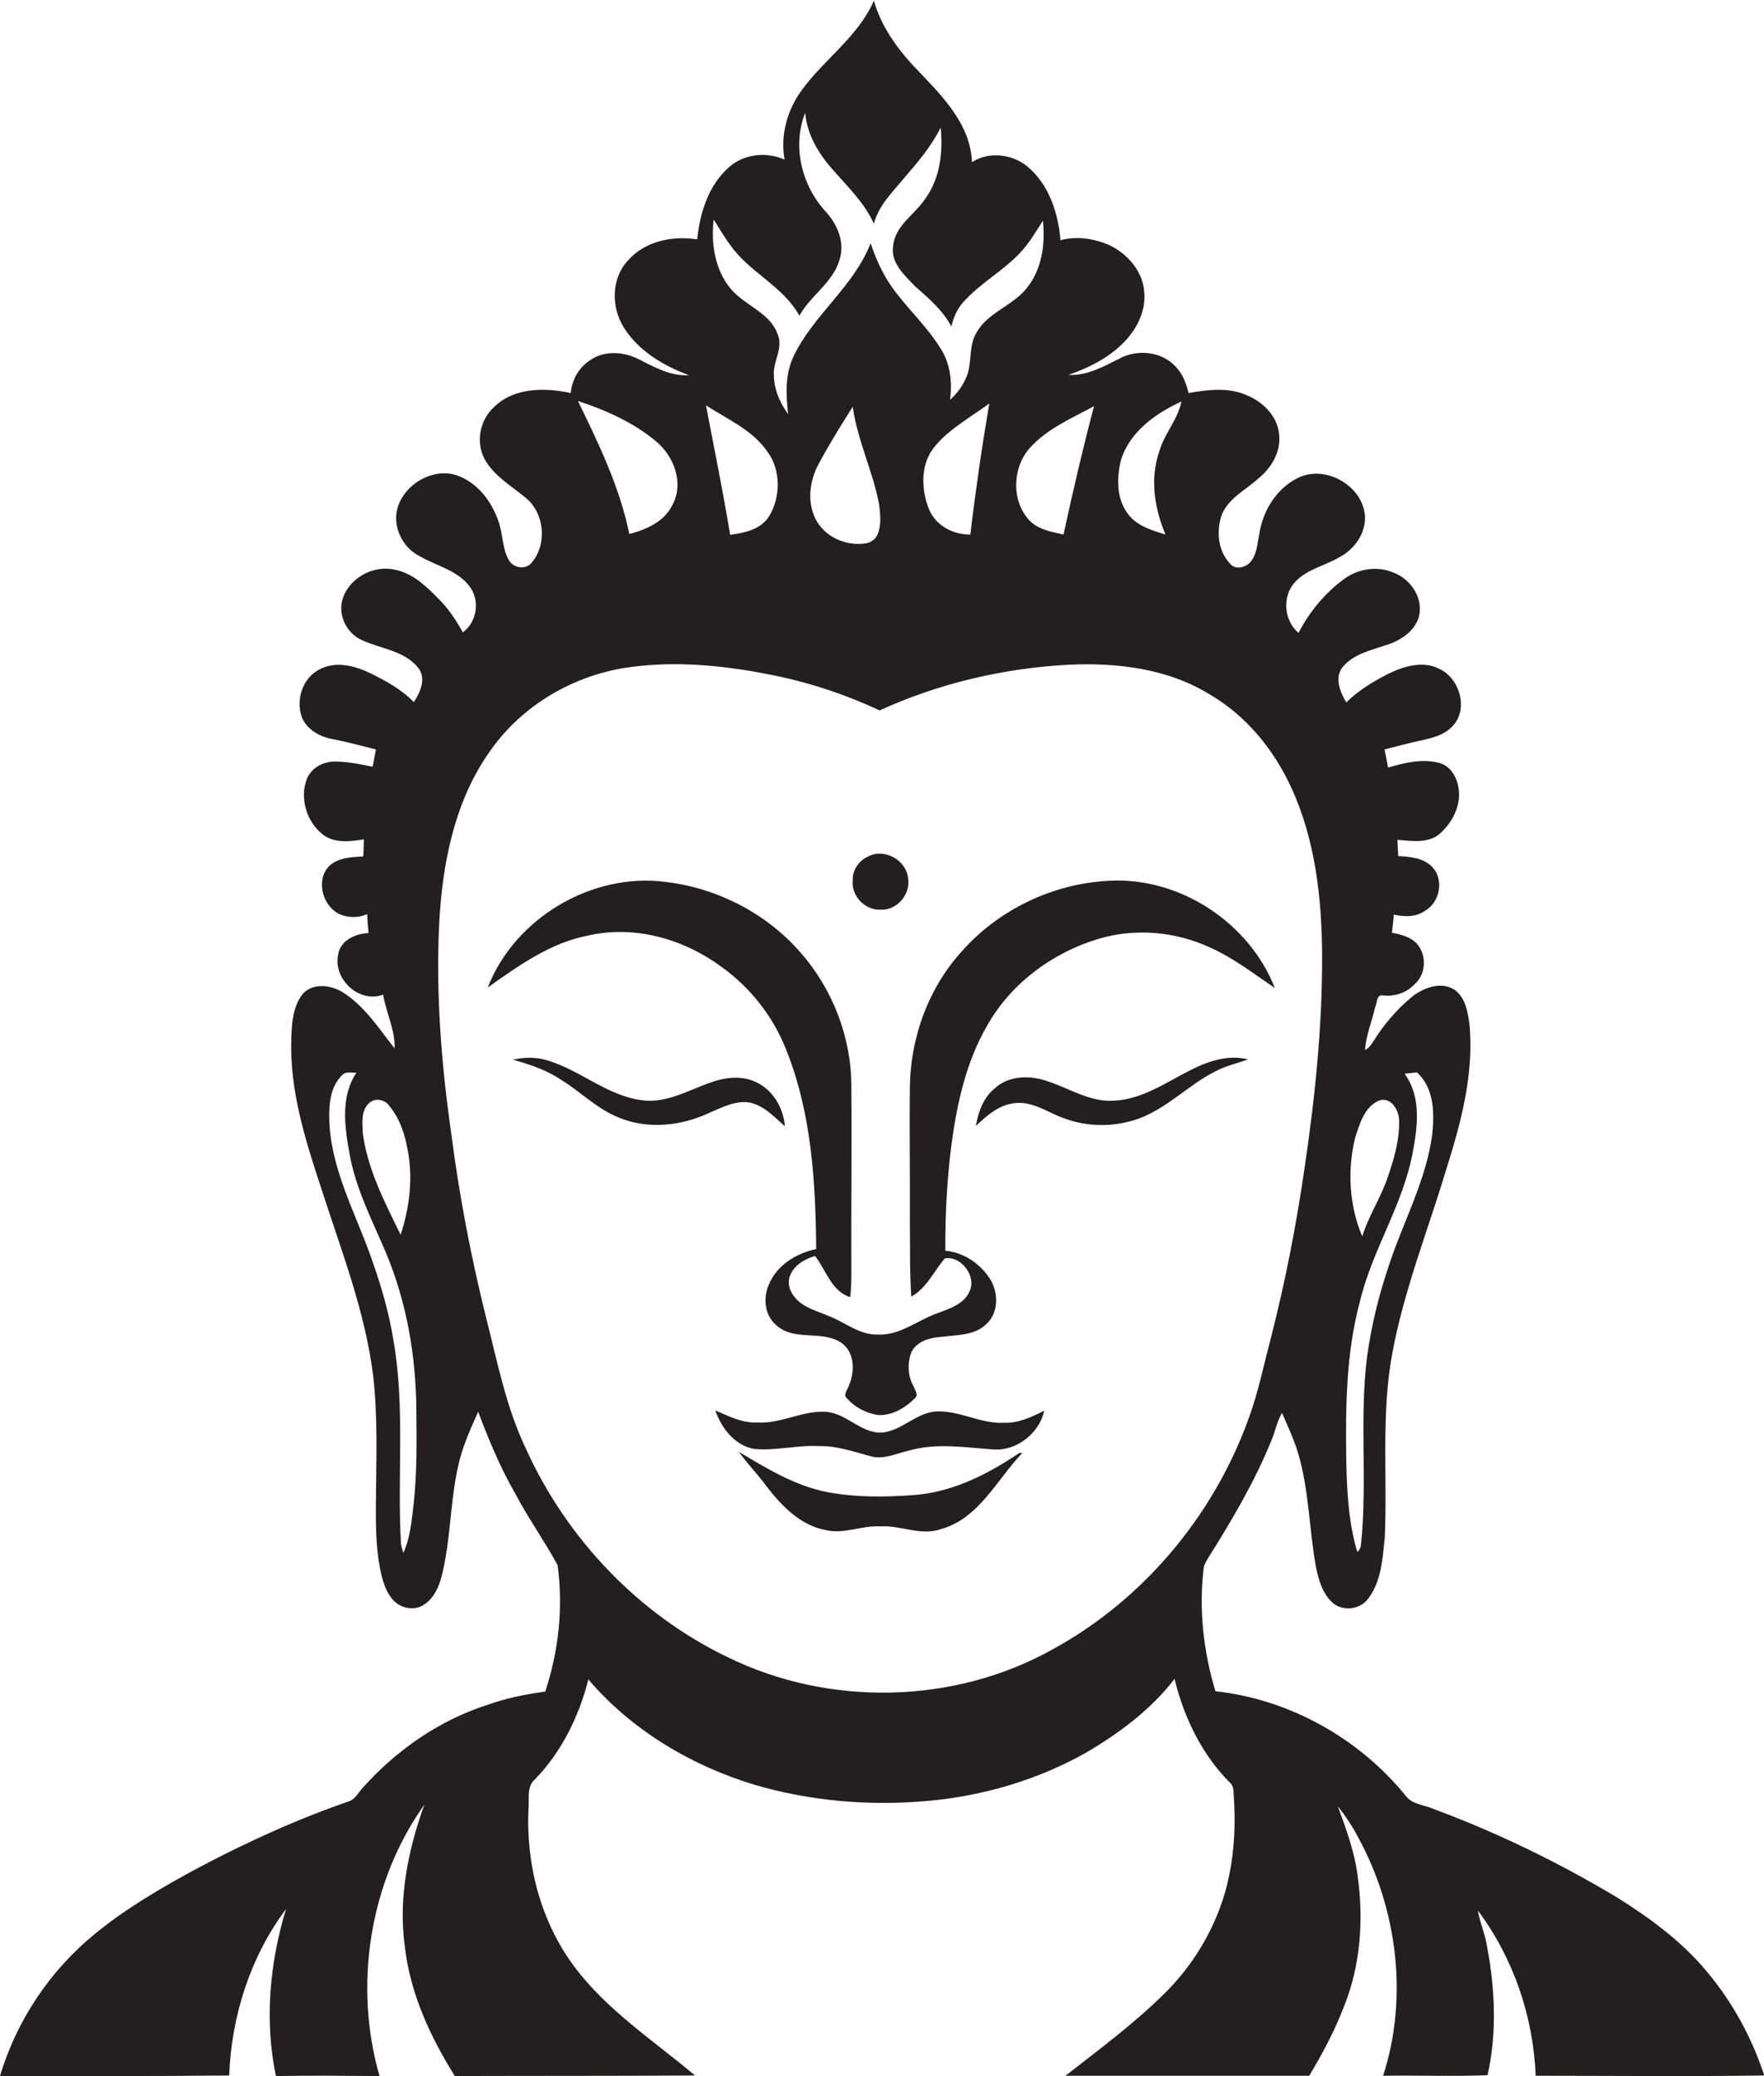 <?xml version="1.0" encoding="utf-8"?>
<!-- Generator: Adobe Illustrator 19.2.0, SVG Export Plug-In . SVG Version: 6.00 Build 0)  -->
<svg version="1.1" id="Layer_1" xmlns="http://www.w3.org/2000/svg" xmlns:xlink="http://www.w3.org/1999/xlink" x="0px" y="0px"
	 viewBox="0 0 641.9 755.5" style="enable-background:new 0 0 641.9 755.5;" xml:space="preserve">
<style type="text/css">
	.st0{fill:#231F20;}
</style>
<g>
	<path class="st0" d="M621.2,717.5c-9.1-11-20.8-19.6-32.8-27.1c-21.2-12.7-43.6-23.6-66.8-32.2c-3.4-1.5-7.8-1.6-10.1-4.8
		c-17-20.9-42.3-35.1-69.2-38c-4.4-14.5-6.1-29.8-4.3-44.8c0.2-1.4,1-2.6,1.7-3.8c8.6-13.7,16.9-27.7,23-42.8c1.4-3.3,2-6.8,3.8-9.9
		c2.2,5.1,4.6,10.1,6.1,15.5c3.8,13.3,3.8,27.2,6.3,40.8c1,4.8,2.5,9.9,6.4,13.1c3.9,3,10,2,12.8-2.1c4.6-6.3,5-14.4,5.8-21.8
		c1-22.5-1.4-45.3,2.8-67.5c4.2-22.5,12.7-43.9,19.3-65.7c5.5-17.4,10.5-35.5,8.7-53.9c-0.6-4.4-1.5-9.4-5.2-12.2
		c-4.7-3.3-11-1.1-15.2,2c-5.8,4.7-10.7,10.4-14.6,16.7c-0.8,1.2-1.6,2.4-3,3.1c0.4-5.4,2.5-10.4,3.7-15.6c0.8-1.5,0.4-4.8,2.9-4.3
		c4.3,0.5,8.6-1,11.5-4.1c4.2-3.7,4.4-10.6,0.8-14.7c-2.3-2.5-5.9-3.4-9.1-4c0.3-2.2,0.5-4.4,0.7-6.6c3.7,0.8,7.9,1,11.2-1.3
		c5.7-3.1,7.3-11.9,2.4-16.4c-3.2-3-7.9-3.4-12-3.6c-0.1-2-0.2-3.9-0.3-5.9c5.2,0.4,11.3,1.4,15.5-2.3c3.7-3.3,6.4-7.9,6.9-12.9
		c0.4-5-1.7-11-6.8-12.7c-6.3-1.8-12.9-0.2-19,1.6c-0.4-2.2-0.8-4.4-1.3-6.6c4.5-1.1,9-2.4,13.5-3.3c3.9-0.9,8.1-1.9,11-4.9
		c6.3-6.1,3-17.8-4.7-21.2c-6-3-12.9-0.8-18.5,1.9c-5.4,2.8-10.8,6-15.2,10.4c-2.2-3.7-4.4-8.9-1.4-12.8c3.9-4.8,10.4-6.2,16-8.1
		c5.1-1.6,10.2-4.9,11.8-10.2c1.8-6.8-2.9-13.7-9.1-16.1c-5.9-2.6-12.9-1.5-18,2.2c-7,5.1-12.7,12-16.7,19.7
		c-5.2-4.5-6-12.8-1.6-18.1c4.2-5,11-6.2,16.4-9.4c5.5-2.8,9.8-8.8,9.4-15.2c-1-11-14.3-18.5-24.2-13.8c-8,3.8-13.1,12.2-14.3,20.8
		c-0.7,3.3-0.8,7-3.1,9.8c-1.7,2.1-5.5,3.1-7.4,0.8c-4.6-4.7-5.2-12.2-3-18.2c2.6-5.9,8.6-8.7,13.2-12.9c4.6-3.7,8.1-9.4,7.6-15.5
		c-0.3-6.7-5.6-12.2-11.6-14.7c-6.8-3.1-14.4-2.1-21.4-0.9c-0.9-3.6-2.2-7.2-4.9-9.8c-5.1-5.4-13.9-6.2-20.3-2.7
		c-5.8,2.9-11.8,6.3-18.5,5.9c7-2.4,13.9-5.8,19.3-11c5.1-4.8,8.9-11.7,8.3-18.9c-0.4-7.6-6-14.1-12.7-17.3
		c-5.5-2.4-11.9-3.4-17.8-1.8c-0.8-9.4-3.8-19.1-10.8-25.7c-5.5-5.5-14.8-7-21.4-2.7c-0.6-14.5-11.8-25-21.1-34.8
		c-6.4-6.9-12.1-14.9-14.6-24c-5.7,13.2-18.2,21.4-26.4,32.8c-5.2,7.2-7.7,16.3-6.1,25.1c-6.5-3-14.8-2.1-20.2,2.7
		c-7.5,6.6-10.6,16.6-11.6,26.3c-9-1.4-19.1,0.6-25.3,7.8c-6,6.5-6,16.8-1.5,24.1c5.3,8.6,14.5,14.1,23.8,17.5
		c-6.7,0.5-12.7-3-18.5-5.9c-5.2-2.6-11.9-3.1-16.9,0.1c-4.4,2.6-7.2,7.3-7.6,12.3c-9.4-2-20.6-2.1-27.9,5.1
		c-5.5,4.9-6.9,13.7-2.9,19.9c3.6,5.7,9.6,9.1,14.6,13.3c6.7,5.6,7.6,16.8,2,23.4c-2.2,2.8-6.8,2-8.4-1c-2.3-4.1-2.1-9-3.5-13.4
		c-2.3-7.1-7.1-13.9-14.2-16.9c-10.7-4.7-24.9,5.4-23.1,17.2c0.7,4.9,3.9,9.5,8.3,11.7c6,3.5,13.5,5.1,18,10.7
		c4.2,5.1,3.1,13.3-2.2,17.1c-2.5-4.6-5.4-8.9-9.1-12.5c-4.5-4.6-9.5-9.3-16.1-10.4c-7.8-1.6-16.7,3.5-18.7,11.4
		c-1.4,5.8,1.9,12.1,7.4,14.4c6.7,3.1,15.2,3.7,20.2,9.9c3.2,3.9,0.8,9-1.5,12.6c-4.4-4.6-10.1-7.7-15.7-10.5
		c-5.7-2.7-12.6-4.6-18.5-1.5c-6.3,3.1-8.8,11-6.6,17.4c1.8,4.5,6.4,7.1,11,8c5.4,1,10.7,2.5,16,3.8c-0.4,2.1-0.8,4.2-1.2,6.3
		c-4.3-0.9-8.7-1.8-13.2-1.9c-4.3-0.2-8.8,2-10.6,6c-3,7.2-0.2,16.2,6,20.8c4.2,3,9.8,2.3,14.6,1.5c0,2.1-0.1,4.1-0.2,6.2
		c-4.3,0.3-9.1,0.4-12.4,3.5c-4.9,5-2.6,14.3,3.5,17.4c3.2,1.5,7.1,1.6,10.3,0.1c0.1,2.3,0.3,4.6,0.5,6.9
		c-4.8,0.2-10.6,2.8-11.1,8.2c-1.7,8.8,8,17.5,16.4,14.2c1.1,6.6,4.4,12.8,4.2,19.6c-5.7-7.2-10.8-15.3-18.8-20.4
		c-4.3-2.7-10.8-3.6-14.6,0.5c-3.6,4.5-4,10.5-4.2,16c-0.7,19,5.1,37.3,11,55.1c7.2,22.4,15.9,44.5,18.8,68
		c1.7,14.9,1.1,29.9,1,44.9c-0.1,9.2-0.1,18.5,2,27.5c0.9,3.6,2.2,7.3,5,9.8s7.4,3.2,10.6,0.9c4.1-2.7,5.8-7.7,6.8-12.3
		c2.8-12.5,2.7-25.5,5.5-38c1.5-6.9,4.4-13.4,7.3-19.8c3.8,10.1,8,20.2,13.4,29.6c4.7,9,10.7,17.3,15.5,26.2
		c2.1,15.4,0.4,31.3-4.5,46c-7.2,1-14.3,2.4-21.2,4.9c-17.4,5.6-32.9,16.4-45.1,30c-1.6,1.7-2.7,4.1-5,5
		c-18.9,6.5-37.1,14.8-54.7,24.1c-13.2,7.1-26.3,14.7-37.9,24.2C18.3,716.9,6,735.2,0,755.4c27.8,0,55.6,0.1,83.4-0.2
		c0.8-21.6,7.7-43.2,20.7-60.6c-6,19.6-7.9,40.7-3.7,60.8c12.6-0.2,25.2-0.1,37.7,0c-9.5-33-3.7-70.6,16.3-98.7
		c-5.9,16.4-9.5,34-7.1,51.5c1.9,17,9.2,32.8,18.2,47.2c29.1-0.1,58.3,0,87.4-0.2c-15.2-12.8-32.3-23.9-44.2-40
		c-12-16.3-17.3-36.8-16.4-56.9c0.4-3.7-0.8-8.2,2.4-10.9c9.7-10,16-22.9,19.4-36.3c15.7,18.4,37.3,31.3,60.4,38.3
		c20.4,6,42,7.8,63.1,5.9c20.1-1.8,39.9-7.6,57.5-17.5c12.1-7.1,23.7-15.7,32.3-26.9c3.4,13.9,9.8,27.3,20,37.6
		c1.8,1.4,1.4,3.8,1.6,5.8c0.8,12.3-0.2,24.8-3.9,36.5c-4.2,13-11.6,25-21.4,34.6c-11.1,11-23.7,20.3-36,29.9c29.5,0,59.1,0,88.7,0
		c4.8-8,9.2-16.2,12.5-24.8c6.2-15.1,7.4-32,5.1-48.1c-1.1-8.7-4.2-17-7.2-25.2c2.8,3.6,5.4,7.4,7.5,11.5
		c14.2,26.1,18.2,58.2,9,86.6c12.7-0.2,25.4,0.3,38-0.2c3.5-15.4,2.7-31.6-0.2-47c-0.7-4.4-2.6-8.5-3.3-12.9
		c12.9,17.3,20.2,38.6,21,60.1c27.7,0,55.5,0.3,83.2-0.1C637.5,741.5,630.5,728.6,621.2,717.5z M493.1,414.1
		c1.6-5,3.3-11.2,8.6-13.6c4.2-1.6,7.2,3.1,7.4,6.8c0.3,7.2-1.8,14.3-4.1,21c-2.5,7.5-7,14.1-9.3,21.6
		C491,438.8,490.2,425.9,493.1,414.1z M494.9,473.4c4.5-18.7,15.7-35.1,19.2-54.2c1.8-9.4,3.1-20.3-3-28.5c1.5-0.2,3-0.3,4.5-0.5
		c6.2,5.6,6.4,14.6,5.6,22.3c-2.2,17.4-11.1,32.9-16.3,49.5c-3.4,10.2-5.9,20.7-7.4,31.4c-2.9,22.6,0.1,45.4-2.2,68.1
		c-0.1,1.2-0.3,2.4-1.4,3.2c-3.2-10.8-3.8-22.1-4-33.3C489.6,511.9,489.8,492.3,494.9,473.4z M134.3,401.4c2-2,5.6-1.4,7.2,0.8
		c4.1,4.8,6,11,7,17.1c1.8,10,0.4,20.4-2.7,30c-5.8-11.8-12.1-23.9-13.8-37.1C131.9,408.6,131.3,404.1,134.3,401.4z M150.5,547.4
		c-0.7,5.9-1.2,12.1-3.7,17.6c-0.4-1.1-0.8-2.3-0.9-3.4c-1.4-24.7,1.6-49.8-2.8-74.3c-1.5-9.3-4.1-18.4-7.2-27.3
		c-5.6-16.8-14.8-32.6-16-50.6c-0.3-6.2-0.2-13.3,4.4-18c1.3-1.7,3.6-1,5.4-1.1c-6,9-4.2,20.2-2.4,30.1c2.3,12.4,8.1,23.6,13,35.1
		c7.6,18,11,37.5,11.2,57C151.6,524.1,151.8,535.8,150.5,547.4z M407.9,167.4c3.2-10.3,12.6-17,22-21.3c-1.3,6.6-6.3,11.8-8.1,18.3
		c-3.4,9.9-1.7,20.6,2.3,30.1c-4.9-1.5-10.3-3.1-13.5-7.3C406.2,181.6,406.3,174,407.9,167.4z M398.1,147.8
		c-4.1,15.5-7.7,31-11.1,46.7c-4.6-1-9.8-1.9-13-5.8c-6.2-7.4-5.4-19.5,1.3-26.3C381.6,155.7,390.2,152.1,398.1,147.8z M259.7,79.9
		c2,3.1,3.8,6.3,6,9.2c6.9,10,19.2,14.9,25.2,25.8c4-7.4,12.2-12,14.6-20.4c2.1-6.4-0.9-13.1-5.3-17.8c-8.5-9.4-12-23.6-7.2-35.6
		c0.7,7.9,4.9,14.9,10.1,20.7c5.4,6.2,11.5,12,14.9,19.6c1.7-6.6,6.7-11.4,10.9-16.5c5-5.8,10-11.6,13.4-18.5
		c0.9,8.9-0.2,18.5-5.6,25.9c-3.8,5.8-11,9.7-11.7,17.2c-1,6.1,4.1,10.6,7.9,14.6c5,4.4,10.1,8.7,13.3,14.7c0.7-3.1,2-6.2,4.1-8.6
		c6.1-7,14.5-11.4,20.9-18.2c3.3-3.5,5.7-7.6,8.3-11.7c0.9,8.4-0.3,17.5-5.7,24.3c-5.1,6.7-14.4,9-18.5,16.5
		c-3.1,5.1-1.3,11.6-4,16.9c-1.3,2.9-3.3,5.4-5.6,7.5c0.9-6.5,0.1-13.3-3.5-18.8c-5.1-8.3-12.6-14.9-18.1-22.9
		c-3.2-4.7-5.5-10-7.3-15.3c-6.1,15.8-20.8,26-28,41.1c-3.2,6.6-2.8,14.1-2,21.1c-3-4.1-5.2-9.1-5.2-14.3c-0.3-5,3.5-9.7,1.4-14.7
		c-2.2-6.6-9.1-9.5-14.1-13.7C260.7,101.4,258.5,89.9,259.7,79.9z M360,146.8c-2.7,15.8-5,31.7-6.9,47.7c-6.4,0.1-12.9-3.4-15.2-9.6
		c-2.8-7.2-2.9-16.4,2.3-22.5C345.7,155.8,353.3,151.8,360,146.8z M319.4,194.3c-0.8,2.1-2.9,3.4-5.1,3.5
		c-6.9,0.8-14.3-2.6-17.5-8.9c-3.2-6.3-2.2-14,1.1-20.1c3.8-7.1,8.1-14,12.4-20.8c1.7,12.2,7.3,23.4,9.6,35.5
		C320.3,187.1,320.8,190.9,319.4,194.3z M279.3,164.4c4.9,6.7,4.8,16.4,0.6,23.4c-3,4.9-9,6.1-14.2,6.8c-2.6-15.7-5.8-31.4-8.8-47.1
		C264.8,152.6,273.9,156.5,279.3,164.4z M238.5,160.4c6.7,5.4,10.5,15.3,6.2,23.3c-2.9,6.1-9.5,9-15.7,10.6
		c-3.5-17.1-11.1-32.8-18.7-48.4C220.3,149.2,230.3,153.6,238.5,160.4z M383.3,600c-35.9,20.2-81.6,21.1-118.5,3
		c-32.3-15.5-58.5-43-73.3-75.6c-7.3-15.1-10.5-31.8-14.6-47.9c-5.5-22.1-9.8-44.5-12.7-67.1c-3.6-25.1-5.6-50.6-4.4-75.9
		c1.1-22.2,5.6-45.3,18.8-63.6c11.5-16.3,30-27.1,49.6-30c18.3-2.7,37.1-0.6,55.1,3.2c12.7,2.7,25,6.9,36.8,12.4
		c21.4-9.8,44.8-15.3,68.3-16.6c17.8-0.9,36.6,1.3,52,10.9c13,7.6,23,19.8,29.3,33.4c8.9,19.1,11.3,40.5,11.4,61.4
		c0.1,26-2.6,51.9-6.4,77.5c-3,20.7-7,41.3-12.2,61.6c-2.3,8.6-4.1,17.4-6.9,25.9C443.4,549.2,417.4,581.3,383.3,600z"/>
	<path class="st0" d="M320.4,331c6,0.4,11.2-5.8,10-11.7c-0.8-6.5-8.8-10.8-14.6-7.6c-3.3,1.5-5.7,5-5.5,8.7
		C309.7,326,314.8,331.3,320.4,331z"/>
	<path class="st0" d="M262.8,352c10.4,7.5,18.6,18,23.3,30c9.2,23,10.7,48,10.9,72.5c-7.3,1.5-14.5,6-17.3,13.1
		c-2.1,4.9-1.4,11.2,2.9,14.7c6.6,5.9,16.6,1.5,23.7,6.4c4.7,3.4,4.8,10.3,2.7,15.2c-0.4,1.4-1.6,2.7-1.4,4.2
		c2.9,3.7,7.4,6.1,12,6.8c5.1,0.2,9.8-2.6,13.3-6.1c1.4-1.2,0.1-2.9-0.4-4.2c-2.2-3.8-2.4-8.6-0.8-12.7c2.1-4.1,7.2-5.3,11.4-5.5
		c5.4-0.7,11.5-0.5,15.7-4.5c4.6-4,4.6-11.3,1.6-16.3c-3.5-5.7-9.7-9.9-16.4-10.5c-0.1-12.8,0.6-25.7,2.2-38.4
		c2-15,5.3-30.2,13-43.5c8.6-15.3,23.7-26.5,40.3-31.5c13.4-4.1,28.2-2.8,40.9,3.1c8.5,3.8,15.8,9.5,23.5,14.7
		c-9.3-23.8-34.7-40.5-60.4-39c-20.5,1-40.4,10.6-53.9,26.1c-11.9,13.3-18.3,31.1-18.5,48.9c-0.2,16.3,0.1,32.7,0,49
		c0.1,9.1-0.1,18.2,0.5,27.3c5.6-3.1,8.2-9.2,12.2-13.9c5.9-1.1,11.8,6.6,8.9,12.2c-2,4.4-7,6-11.2,7.6c-7.4,2.5-13.9,8.3-22.1,7.9
		c-6.5,0.2-11.7-4.3-17.5-6.6c-4.3-1.9-9.2-3-12.4-6.6c-2.1-2.3-3.3-5.8-1.8-8.7c1.6-3.6,5.3-5.6,8.9-6.7c4,5.2,6,12.9,12.8,15
		c0.3-2.8,0.4-5.6,0.4-8.4c-0.1-22.7,0.2-45.3,0-68c0.1-17.8-6.7-35.6-18.5-49c-12.4-14.3-30.4-23.5-49.1-25.7
		c-26.9-3.5-54.9,13.2-64.7,38.4c11.2-7.9,22.8-16.3,36.6-18.9C231.2,336.5,249.1,341.8,262.8,352z"/>
	<path class="st0" d="M285.6,409.8c-0.5-6.7-4.4-13.3-10.6-16.1c-5.6-2.7-12.1-1.5-17.6,0.6c-7.8,2.9-15.5,7.3-24.1,6
		c-12.4-1.7-22.1-10.8-33.9-14.4c-4.1-1.3-8.5-1.3-12.7-0.3c6,1.7,12.1,3.7,17.3,7.2c6.8,4.1,12.4,9.9,19.7,13.2
		c10.1,4.8,22.2,4.1,32.4-0.2c4.9-2,9.8-4.9,15.2-4.8C277.2,401.4,281.4,406.1,285.6,409.8z"/>
	<path class="st0" d="M432.6,389.7c-8.7,4.4-17.2,10.4-27.3,10.8c-8.6,0.6-16-4.4-23.9-7c-6.3-2.3-14.2-2.3-19.4,2.5
		c-4.2,3.4-6,8.6-6.9,13.7c4-3.8,8.4-7.7,14.1-8.3c6.5-0.8,11.9,3.3,17.7,5.4c8.8,3.4,18.9,3.4,27.8,0.1c10.1-3.8,17.7-12,27.2-16.9
		c3.9-2.1,8.2-3.1,12.3-4.5C446.9,383.6,439.2,386.2,432.6,389.7z"/>
	<path class="st0" d="M365.4,517.7c-8.6,0.5-16.5-4.7-25.1-4.1c-7.3,0.7-12.5,7.3-19.8,7.7c-7.5,0-12.6-7.1-20-7.6
		c-8.6-0.5-16.5,4.5-25.1,3.9c-5.4,0.2-10.3-2.3-15.1-4.4c2.2,6.4,7,12.7,14,14c8.1,0.8,16-1.5,24.1-1c6.4-0.1,12.4,2.1,18.5,3.7
		c4.6,1.3,9.1-1,13.6-2c10.1-3,20.6-1.2,30.9-0.5c8.5,0.7,16.8-5.9,18.6-14.1C375.4,515.6,370.6,517.9,365.4,517.7z"/>
	<path class="st0" d="M332.5,544c-10.7,0.8-21.5,0.9-32.1-1.2c-11.5-2.4-21.6-8.6-31.5-14.5c3.1,4.4,6.9,8.2,10.1,12.6
		c5.4,7,12.2,14.1,21.3,15.8c6.7,1.7,13.3-1.7,20-1.3c7.4-0.5,14.7,3.6,22.1,1c13.9-3.9,20.3-18,29.6-27.7c-0.3,0-0.8,0-1.1,0
		C359.5,536.4,346.6,543,332.5,544z"/>
</g>
</svg>
